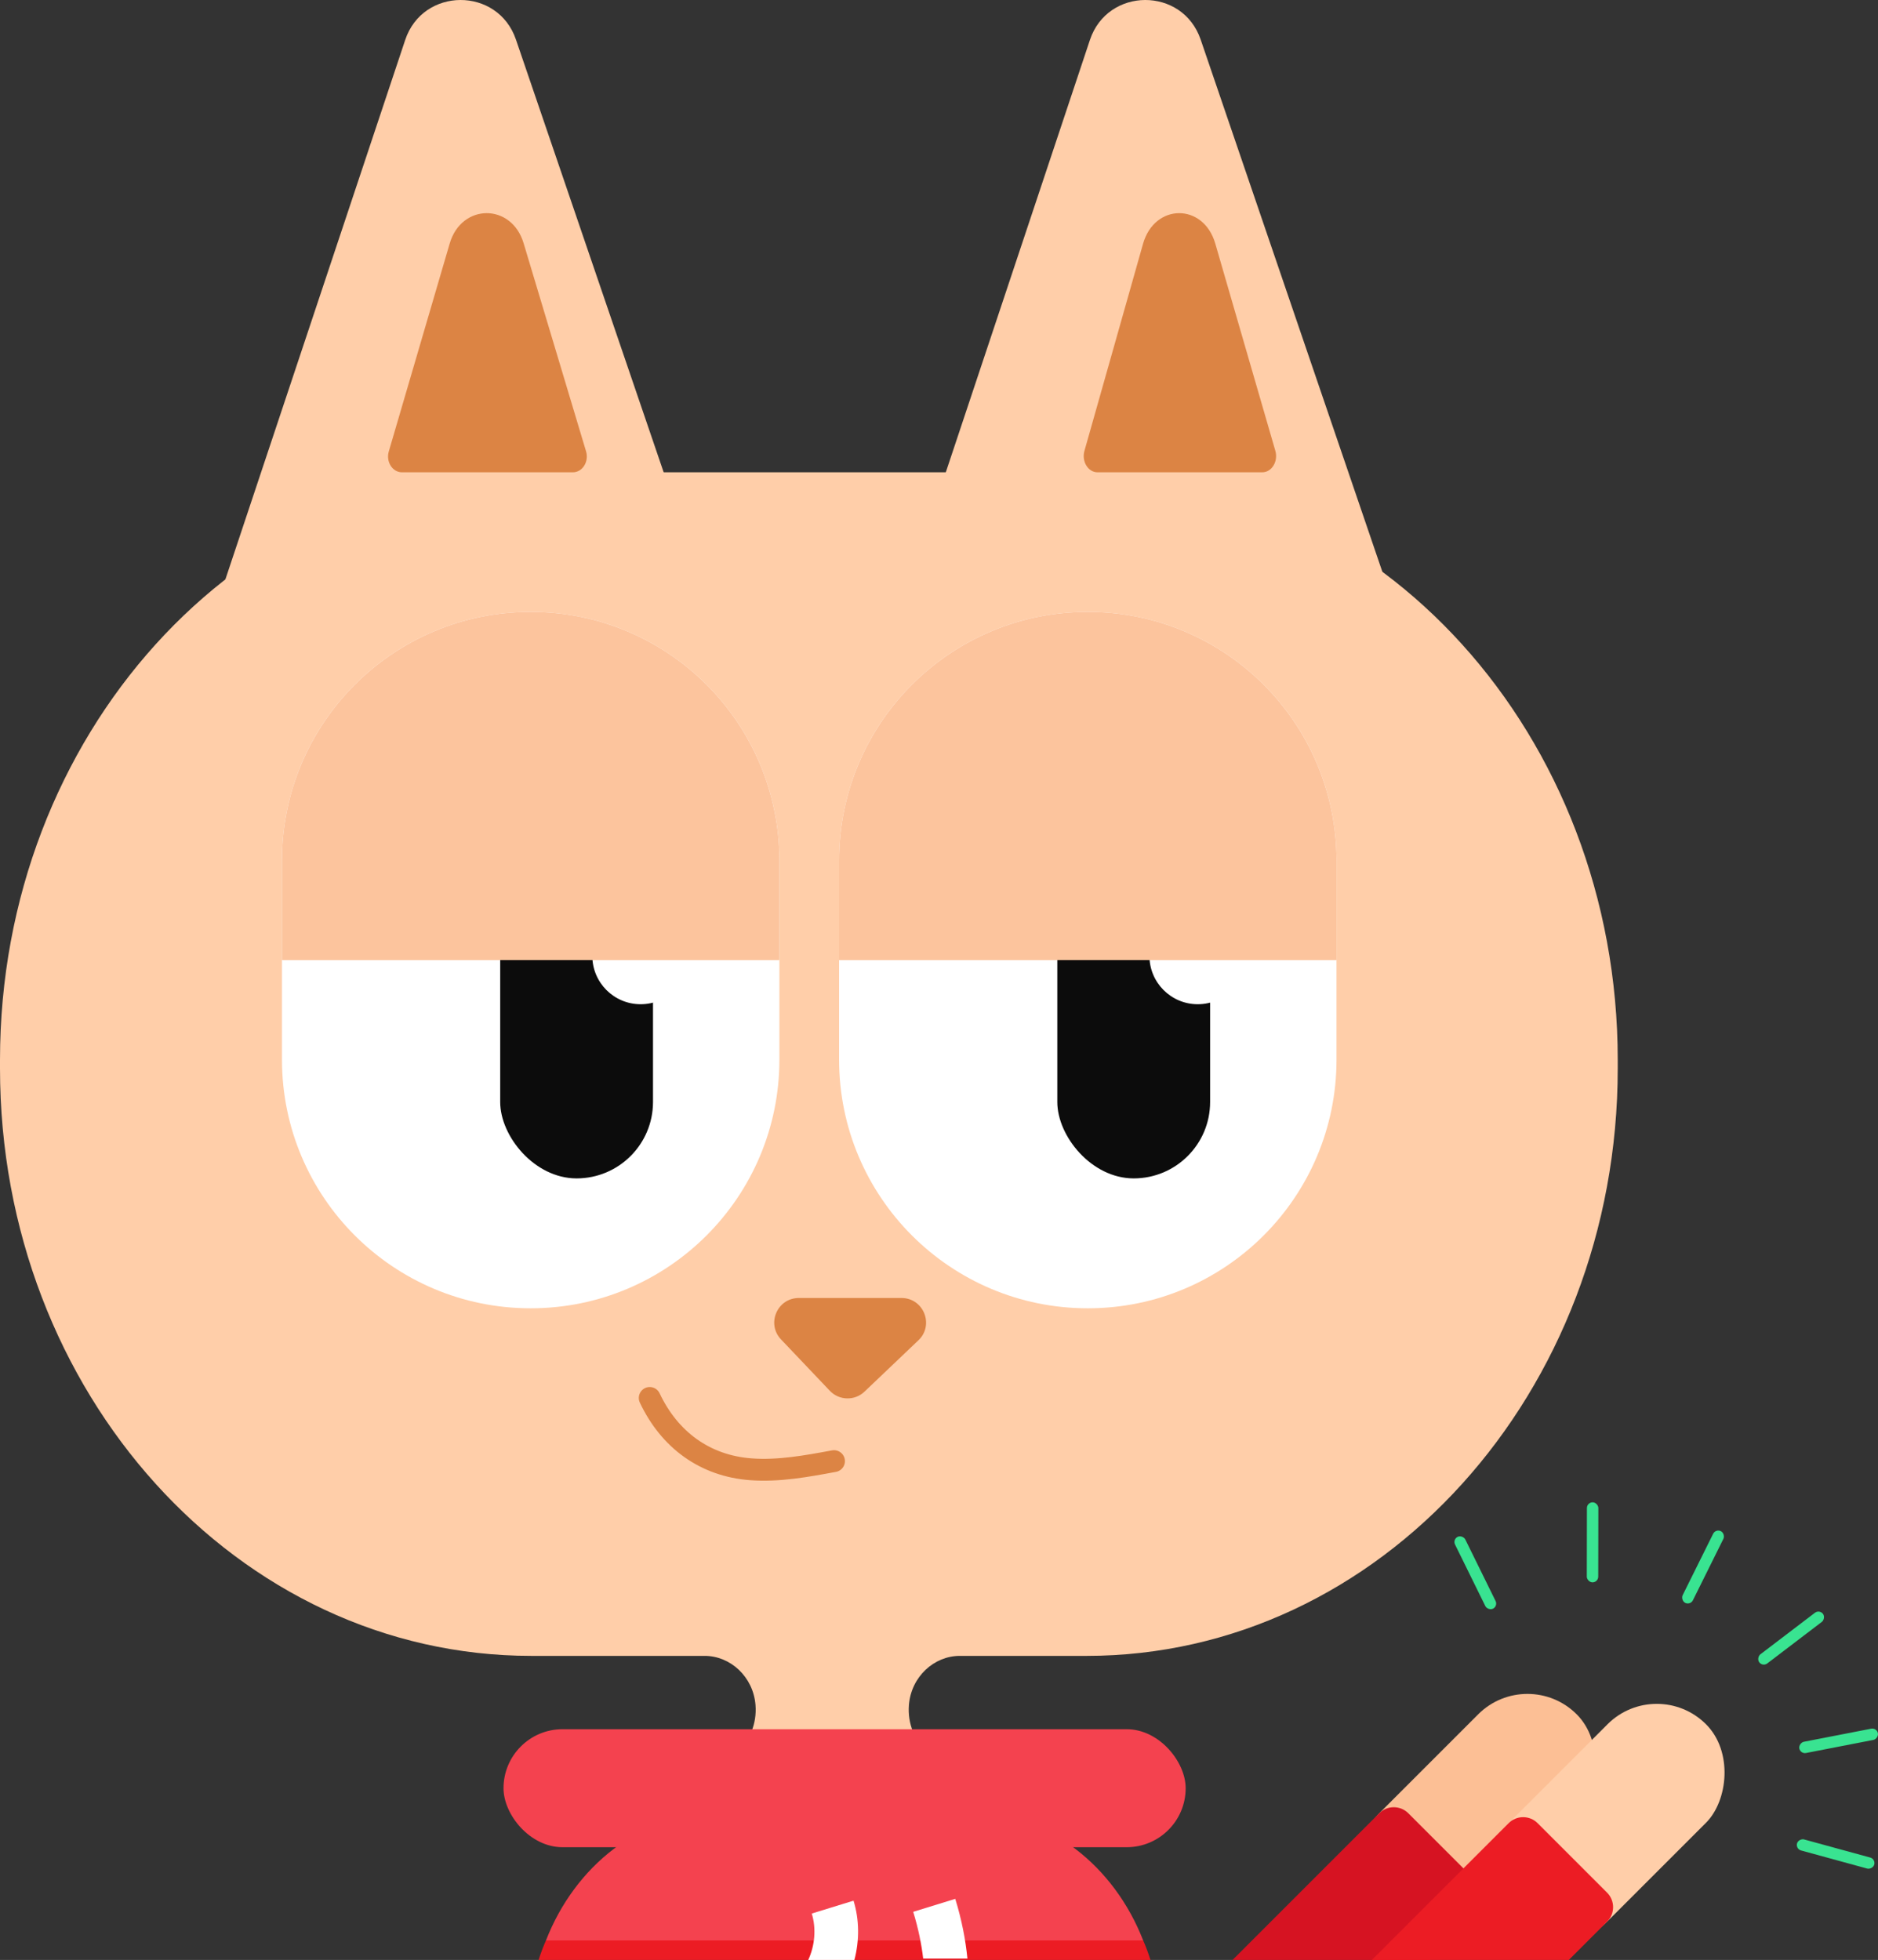 <?xml version="1.0" encoding="UTF-8"?>
<svg id="Layer_2" xmlns="http://www.w3.org/2000/svg" viewBox="0 0 364.257 380.133">
  <rect x="0" y="0" width="364.257" height="380.133" fill="#333333" stroke="none"/>
  <defs>
    <style>
      .cls-1 {
        fill: none;
        stroke: #dc8444;
        stroke-linecap: round;
        stroke-miterlimit: 10;
        stroke-width: 4.239px;
      }

      .cls-2 {
        fill: #ffcea9;
      }

      .cls-3 {
        fill: #0c0c0c;
      }

      .cls-4 {
        fill: #f4424f;
      }

      .cls-5 {
        fill: #fff;
      }

      .cls-6 {
        fill: #fcc49d;
      }

      .cls-7 {
        fill: #d61322;
      }

      .cls-8 {
        fill: #fcbf95;
      }

      .cls-9 {
        fill: #dc8444;
      }

      .cls-10 {
        fill: #ec1c24;
      }

      .cls-11 {
        fill: #39e391;
      }
    </style>
  </defs>
  <g id="Layer_3">
    <g>
      <path class="cls-10" d="M223.144,380.133c-.409-1.29-.865-2.56-1.412-3.785h-115.838c-.548,1.226-1.015,2.493-1.425,3.785h118.675Z"/>
      <path class="cls-2" d="M0,207.193c0,62.939,46.136,113.961,103.048,113.961h33.627c4.979,0,9.426,4.041,9.861,9.526.29,3.656-1.151,6.918-3.485,9.013-.048.043-.023.125.039.125h36.649c.062,0,.088-.081.039-.125-2.333-2.094-3.775-5.356-3.485-9.012.435-5.486,4.882-9.526,9.861-9.526h24.598c56.899,0,103.024-51.011,103.024-113.935v-1.656c0-62.939-46.136-113.962-103.048-113.962h-107.681C46.136,91.601,0,142.623,0,205.562"/>
      <path class="cls-1" d="M126.021,271.13c3.809,8.074,10.675,13.19,19.663,13.839,5.386.389,10.766-.601,16.076-1.587"/>
      <path class="cls-2" d="M42.47,116.111L78.59,7.751c3.432-10.296,17.976-10.348,21.482-.078l37.02,108.437H42.47Z"/>
      <path class="cls-2" d="M175.279,116.111L211.399,7.751c3.432-10.296,17.976-10.348,21.482-.078l37.02,108.437h-94.622Z"/>
      <path class="cls-9" d="M210.335,87.455l11.365-40.157c2.239-7.912,11.728-7.952,14.016-.06l11.651,40.196c.592,2.044-.697,4.168-2.531,4.168h-31.963c-1.825,0-3.114-2.106-2.537-4.146Z"/>
      <path class="cls-9" d="M75.407,87.567l11.817-40.34c2.29-7.818,11.995-7.858,14.335-.059l12.114,40.379c.597,1.988-.702,4.055-2.549,4.055h-33.162c-1.838,0-3.136-2.049-2.555-4.034Z"/>
      <path class="cls-9" d="M151.487,259.777l9.463,9.961c1.811,1.906,4.824,1.981,6.728.168l10.459-9.961c3.109-2.961,1.013-8.2-3.28-8.2h-19.922c-4.179,0-6.326,5.002-3.448,8.032Z"/>
      <rect class="cls-4" x="97.663" y="335.377" width="132.309" height="22.887" rx="11.444" ry="11.444"/>
      <path class="cls-4" d="M221.732,376.349h-115.838c5.65-14.486,18.402-24.658,33.141-24.658h49.571c14.725,0,27.476,10.172,33.126,24.658Z"/>
      <path class="cls-5" d="M187.642,379.862c-.359-3.635-1.107-7.521-2.358-11.582l-8.158,2.515c1.006,3.265,1.605,6.291,1.935,9.068h8.582Z"/>
      <path class="cls-5" d="M156.766,380.133h8.953c.982-3.757.98-7.773-.168-11.5l-8.1,2.496c.895,2.905.602,6.213-.684,9.004Z"/>
      <rect class="cls-8" x="273.205" y="324.574" width="27.015" height="54.029" rx="13.507" ry="13.507" transform="translate(332.587 -99.758) rotate(45)"/>
      <rect class="cls-2" x="298.29" y="326.504" width="27.015" height="54.029" rx="13.507" ry="13.507" transform="translate(341.299 -116.931) rotate(45)"/>
      <path class="cls-7" d="M277.27,380.133l9.356-9.356c1.554-1.555,1.554-4.075,0-5.63l-13.473-13.473c-1.555-1.555-4.075-1.555-5.63,0l-28.459,28.459h38.204Z"/>
      <path class="cls-10" d="M304.285,380.133l7.427-7.427c1.554-1.555,1.554-4.075,0-5.63l-13.473-13.473c-1.555-1.555-4.075-1.555-5.63,0l-26.529,26.529h38.204Z"/>
      <path class="cls-5" d="M151.172,166.911v38.592c0,26.648-21.592,48.24-48.24,48.24s-48.24-21.592-48.24-48.24v-38.592c0-26.648,21.592-48.24,48.24-48.24,13.314,0,25.394,5.403,34.115,14.125,8.722,8.722,14.125,20.801,14.125,34.115Z"/>
      <rect class="cls-3" x="97.018" y="170.144" width="29.638" height="58.404" rx="14.819" ry="14.819"/>
      <circle class="cls-5" cx="124.258" cy="185.398" r="9.371"/>
      <path class="cls-6" d="M151.172,166.911v19.296H54.691v-19.296c0-26.648,21.592-48.24,48.24-48.24,13.314,0,25.394,5.403,34.115,14.125,8.722,8.722,14.125,20.801,14.125,34.115Z"/>
      <path class="cls-5" d="M259.23,166.911v38.592c0,26.648-21.592,48.24-48.24,48.24s-48.24-21.592-48.24-48.24v-38.592c0-26.648,21.592-48.24,48.24-48.24,13.314,0,25.394,5.403,34.115,14.125,8.722,8.722,14.125,20.801,14.125,34.115Z"/>
      <rect class="cls-3" x="205.076" y="170.144" width="29.638" height="58.404" rx="14.819" ry="14.819"/>
      <circle class="cls-5" cx="232.316" cy="185.398" r="9.371"/>
      <path class="cls-6" d="M259.23,166.911v19.296h-96.481v-19.296c0-26.648,21.592-48.24,48.24-48.24,13.314,0,25.394,5.403,34.115,14.125,8.722,8.722,14.125,20.801,14.125,34.115Z"/>
      <rect class="cls-11" x="285.044" y="297.27" width="2.218" height="15.526" rx="1.109" ry="1.109" transform="translate(-105.283 157.701) rotate(-26.203)"/>
      <rect class="cls-11" x="307.786" y="291.371" width="2.218" height="15.526" rx="1.109" ry="1.109" transform="translate(.518 -.534) rotate(.099)"/>
      <rect class="cls-11" x="329.211" y="296.157" width="2.218" height="15.526" rx="1.109" ry="1.109" transform="translate(169.596 -115.182) rotate(26.402)"/>
      <rect class="cls-11" x="346.298" y="309.942" width="2.218" height="15.526" rx="1.109" ry="1.109" transform="translate(389.647 -151.17) rotate(52.705)"/>
      <rect class="cls-11" x="355.507" y="329.871" width="2.218" height="15.526" rx="1.109" ry="1.109" transform="translate(620.053 -76.821) rotate(79.007)"/>
      <rect class="cls-11" x="354.933" y="351.817" width="2.218" height="15.526" rx="1.109" ry="1.109" transform="translate(796.87 111.118) rotate(105.31)"/>
    </g>
  </g>
</svg>